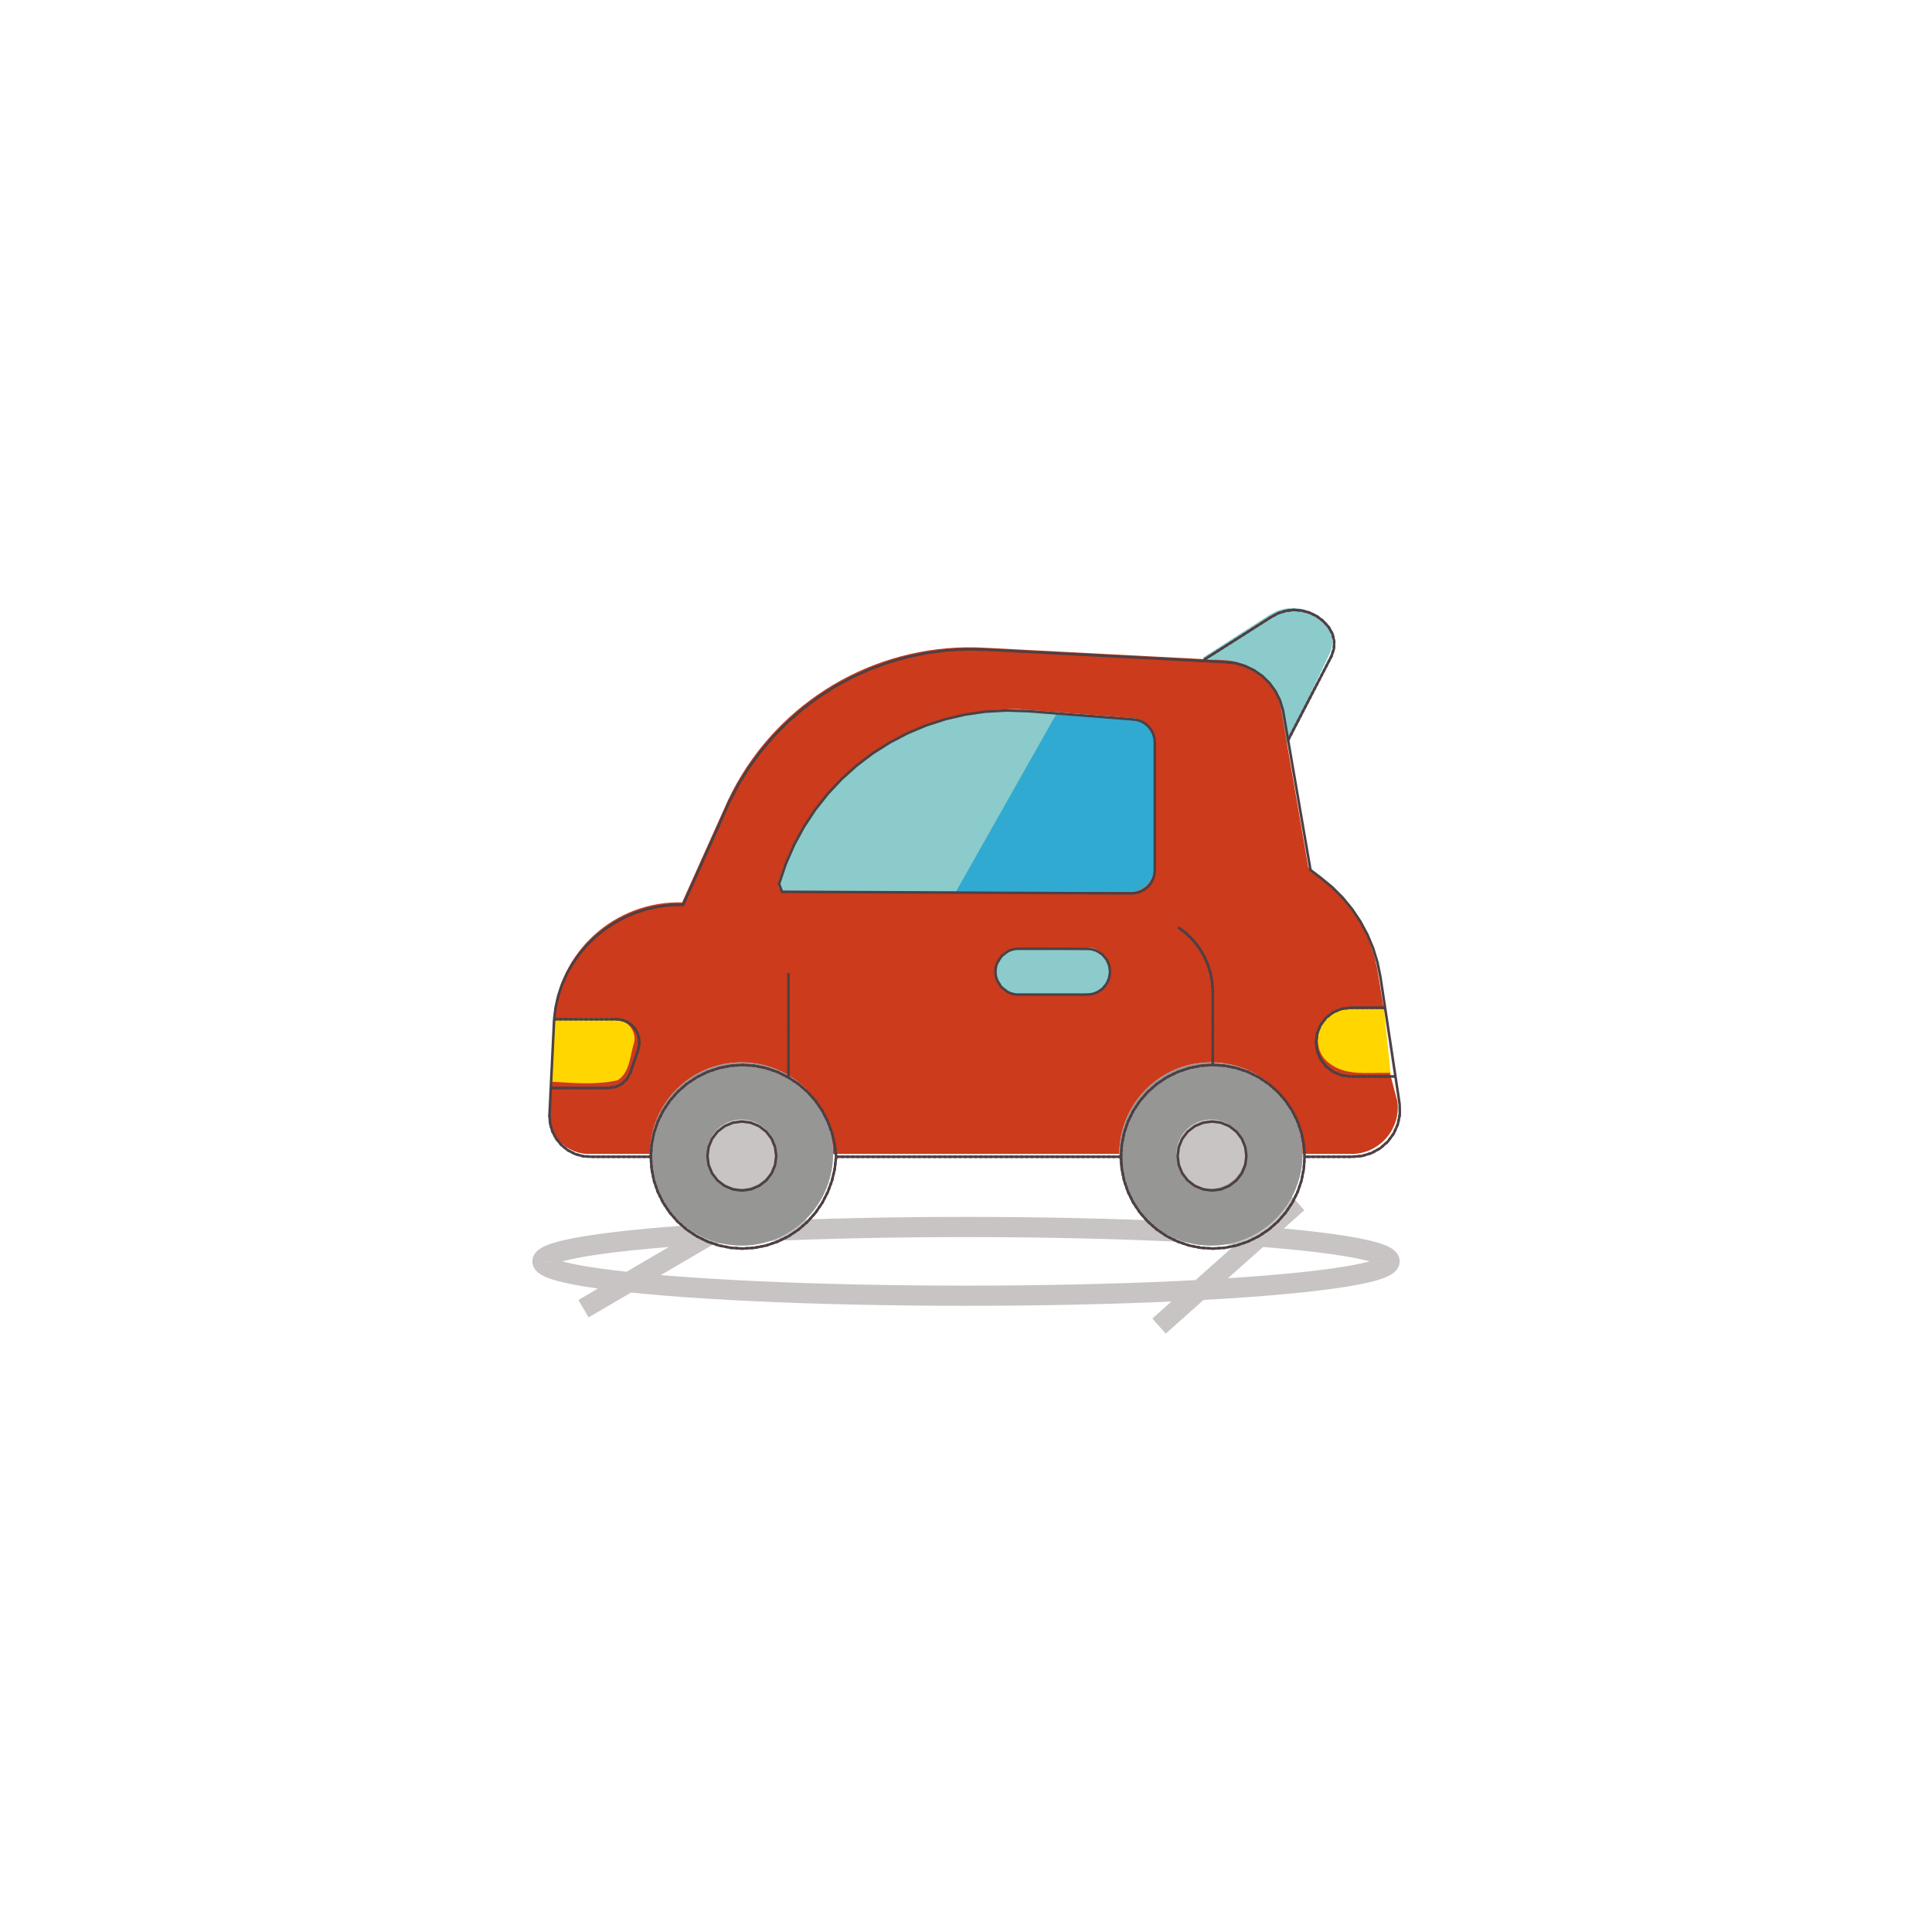 <?xml version="1.0" encoding="UTF-8" standalone="no"?>
<svg
   width="100mm"
   height="100mm"
   viewBox="0 0 100 100"
   version="1.1"
   id="svg15"
   sodipodi:docname="automobile-streamline-inkstitch.svg"
   inkscape:version="1.3.2 (1:1.3.2+202311252150+091e20ef0f)"
   xml:space="preserve"
   xmlns:inkscape="http://www.inkscape.org/namespaces/inkscape"
   xmlns:sodipodi="http://sodipodi.sourceforge.net/DTD/sodipodi-0.dtd"
   xmlns="http://www.w3.org/2000/svg"
   xmlns:svg="http://www.w3.org/2000/svg"
   xmlns:inkstitch="http://inkstitch.org/namespace"><sodipodi:namedview
     id="namedview15"
     pagecolor="#ffffff"
     bordercolor="#666666"
     borderopacity="1.0"
     inkscape:showpageshadow="2"
     inkscape:pageopacity="0.0"
     inkscape:pagecheckerboard="0"
     inkscape:deskcolor="#d1d1d1"
     inkscape:document-units="mm"
     inkscape:zoom="12.198181"
     inkscape:cx="184.08482"
     inkscape:cy="182.9781"
     inkscape:window-width="3062"
     inkscape:window-height="1920"
     inkscape:window-x="1510"
     inkscape:window-y="35"
     inkscape:window-maximized="0"
     inkscape:current-layer="g15" /><defs
     id="defs15" /><g
     id="g15"
     transform="translate(-0.329, -2.73)"><path
       fill="#45413c"
       d="m 28.403,68.018 c -0.005,0.635 4.173,1.222 10.959,1.54 6.786,0.318 15.149,0.318 21.935,0 6.786,-0.318 10.964,-0.905 10.959,-1.54 m -43.852,0 c -0.005,-0.635 4.173,-1.222 10.959,-1.54 6.786,-0.318 15.149,-0.318 21.935,0 6.786,0.318 10.964,0.905 10.959,1.54 m -31.329,-3.642 -10.397,6.092 m 36.962,-5.487 -7.172,6.387"
       opacity="0.15"
       id="path2"
       style="opacity:1;fill:none;stroke:#c8c4c4;stroke-width:1.045"
       inkscape:label="shadow"
       sodipodi:nodetypes="cccccccccccc"
       inkstitch:satin_column="True"
       inkstitch:zigzag_spacing_mm="0.35"
       inkstitch:center_walk_underlay="True" /><g
       id="g31"
       transform="translate(25.374,23.758)"><path
         fill="#ff866e"
         d="m 3.583,34.887 c 0.209,-2.916 2.354,-5.327 5.225,-5.873 0.979,-0.217 1.794,-0.889 2.195,-1.808 0,0 1.63,-3.616 1.63,-3.616 2.425,-5.115 7.716,-8.242 13.367,-7.901 0,0 12.259,0.585 12.259,0.585 1.472,0.037 2.72,1.094 2.999,2.54 0,0 1.463,8.267 1.463,8.267 0,0 0.523,0.397 0.523,0.397 1.687,1.229 2.816,3.079 3.135,5.142 0,0 0.732,4.818 0.732,4.818 0.245,-0.438 0.337,-0.946 0.261,-1.442 0,0 -0.993,-6.574 -0.993,-6.574 -0.322,-2.062 -1.45,-3.911 -3.135,-5.142 0,0 -0.523,-0.397 -0.523,-0.397 0,0 -1.421,-8.256 -1.421,-8.256 -0.304,-1.44 -1.569,-2.475 -3.041,-2.487 0,0 -12.259,-0.637 -12.259,-0.637 -5.649,-0.346 -10.94,2.778 -13.367,7.891 0,0 -2.372,5.288 -2.372,5.288 -3.476,-0.088 -6.412,2.563 -6.678,6.03 0,0 -0.23,4.839 -0.23,4.839 -0.01,0.253 0.029,0.504 0.115,0.742 z"
         id="path4"
         style="display:none;fill:#ff7200;stroke:none;stroke-width:1.045"
         sodipodi:insensitive="true" /><path
         style="fill:#c8c4c4;stroke:none;stroke-width:1.045"
         d="m 35.855,38.702 c -0.002,0.636 0.336,1.225 0.887,1.544 0.551,0.319 1.23,0.319 1.78,0 0.551,-0.319 0.889,-0.907 0.887,-1.544 0.002,-0.636 -0.336,-1.225 -0.887,-1.544 -0.551,-0.319 -1.23,-0.319 -1.78,0 -0.551,0.319 -0.889,0.907 -0.887,1.544 z"
         id="path18"
         inkstitch:row_spacing_mm="0.22"
         inkstitch:angle="45"
         inkstitch:expand_mm="0.2" /><path
         style="fill:#c8c4c4;stroke:none;stroke-width:1.045"
         d="m 11.557,38.702 c -0.002,0.636 0.336,1.225 0.887,1.544 0.551,0.319 1.23,0.319 1.78,0 0.551,-0.319 0.889,-0.907 0.887,-1.544 0.002,-0.636 -0.336,-1.225 -0.887,-1.544 -0.551,-0.319 -1.23,-0.319 -1.78,0 -0.551,0.319 -0.889,0.907 -0.887,1.544 z"
         id="path15"
         inkstitch:row_spacing_mm="0.22"
         inkstitch:angle="45"
         inkstitch:expand_mm="0.2" /><path
         id="path26"
         style="fill:#969695;stroke:none;stroke-width:1.045"
         inkscape:label="wheel right"
         d="m 37.632,33.957 c -0.819,0 -1.638,0.212 -2.372,0.636 -1.468,0.848 -2.372,2.414 -2.372,4.109 0,1.695 0.904,3.262 2.372,4.109 1.468,0.848 3.277,0.848 4.745,0 1.468,-0.848 2.372,-2.414 2.372,-4.109 0,-1.695 -0.904,-3.261 -2.372,-4.109 -0.734,-0.424 -1.553,-0.636 -2.372,-0.636 z m 0,2.962 c 0.307,0 0.615,0.079 0.89,0.239 0.551,0.319 0.888,0.907 0.886,1.544 0.002,0.636 -0.336,1.225 -0.886,1.544 -0.551,0.319 -1.23,0.319 -1.78,0 -0.551,-0.319 -0.889,-0.907 -0.887,-1.544 -0.002,-0.636 0.336,-1.225 0.887,-1.544 0.275,-0.159 0.582,-0.239 0.89,-0.239 z"
         inkstitch:row_spacing_mm="0.22"
         inkstitch:angle="-45"
         inkstitch:expand_mm="0.2" /><path
         id="path6"
         style="fill:#969695;stroke:none;stroke-width:1.045"
         inkscape:label="wheel left"
         d="m 13.333,33.957 c -0.819,0 -1.638,0.212 -2.372,0.636 -1.468,0.848 -2.372,2.414 -2.372,4.109 10e-6,1.695 0.904,3.262 2.372,4.109 1.468,0.847 3.276,0.847 4.744,0 1.468,-0.848 2.372,-2.414 2.372,-4.109 0,-1.695 -0.904,-3.261 -2.372,-4.109 -0.734,-0.424 -1.553,-0.636 -2.372,-0.636 z m 0,2.962 c 0.307,0 0.615,0.079 0.89,0.239 0.551,0.319 0.889,0.907 0.887,1.544 0.002,0.636 -0.336,1.225 -0.887,1.544 -0.551,0.319 -1.23,0.319 -1.78,0 -0.551,-0.319 -0.888,-0.907 -0.886,-1.544 -0.002,-0.636 0.336,-1.225 0.886,-1.544 0.275,-0.159 0.583,-0.239 0.89,-0.239 z" /><path
         id="path9"
         style="fill:#31aad1;stroke-width:1.045"
         d="m 29.183,15.834 -5.251,9.292 h 9.551 c 0.658,0 1.192,-0.534 1.192,-1.192 v -6.616 c 0.001,-0.625 -0.484,-1.142 -1.108,-1.181 z"
         sodipodi:nodetypes="ccssccc"
         inkscape:label="window blue"
         inkstitch:row_spacing_mm="0.22"
         inkstitch:angle="100"
         inkstitch:expand_mm="0.2" /><path
         fill="#4acfff"
         d="m 29.689,15.825 c 0,0 -1.599,-0.115 -1.599,-0.115 -5.85,-0.433 -11.204,3.29 -12.834,8.925 -0.032,0.115 -0.009,0.239 0.062,0.336 0.072,0.096 0.184,0.154 0.304,0.156 0,0 8.81,0 8.81,0 z"
         id="path10"
         style="fill:#8bcbcb;stroke-width:1.045"
         inkscape:label="window light blue"
         inkstitch:row_spacing_mm="0.22"
         inkstitch:angle="60"
         inkstitch:expand_mm="0.2" /><path
         fill="#bdbec0"
         stroke="#45413c"
         stroke-linecap="round"
         stroke-linejoin="round"
         d="m 31.11,28.031 c 0,0 -3.553,0 -3.553,0 -0.612,0.057 -1.08,0.571 -1.08,1.186 0,0.615 0.468,1.129 1.08,1.186 0,0 3.553,0 3.553,0 0.45,0.042 0.886,-0.174 1.124,-0.559 0.238,-0.385 0.238,-0.871 0,-1.255 -0.238,-0.385 -0.674,-0.601 -1.124,-0.559 z"
         id="path12"
         style="fill:#8bcbcb;stroke:none;stroke-width:1.045"
         inkscape:label="door handle"
         inkstitch:row_spacing_mm="0.22"
         inkstitch:expand_mm="0.2" /><path
         fill="#daedf7"
         stroke="#45413c"
         stroke-linecap="round"
         stroke-linejoin="round"
         d="M 37.198,13.022 40.631,10.819 c 0.973,-0.656 2.29,-0.43 2.989,0.512 0.327,0.431 0.384,1.009 0.146,1.494 l -2.284,4.805 c -0.129,-2.577 -0.664,-4.16 -4.284,-4.609 z"
         id="path1"
         style="fill:#8bcbcb;stroke:none;stroke-width:1.045"
         sodipodi:nodetypes="cccccc"
         inkscape:label="light top"
         inkstitch:row_spacing_mm="0.22"
         inkstitch:expand_mm="0.2" /><path
         style="fill:#ffd600;stroke:none;stroke-width:1.045"
         d="m 46.567,30.999 h -1.819 c -0.636,-0.002 -1.225,0.336 -1.544,0.887 -0.319,0.551 -0.319,1.23 0,1.78 0.319,0.551 0.907,0.889 1.544,0.887 h 2.188"
         id="path21"
         sodipodi:nodetypes="ccsscc"
         inkscape:label="light"
         inkstitch:row_spacing_mm="0.22"
         inkstitch:expand_mm="0.2" /><path
         style="fill:#ffd600;stroke:none;stroke-width:1.045"
         d="M 3.521,35.148 H 6.415 c 0.512,-7e-4 0.967,-0.329 1.129,-0.815 l 0.397,-1.181 C 8.057,32.791 7.994,32.395 7.771,32.087 7.548,31.78 7.192,31.597 6.812,31.595 c 0,0 -3.219,0 -3.219,0.052"
         id="path13"
         sodipodi:nodetypes="ccccscc"
         inkscape:label="light"
         inkstitch:row_spacing_mm="0.22"
         inkstitch:expand_mm="0.2" /><path
         id="path3"
         style="display:inline;fill:#cb3b1c;stroke:none;stroke-width:1.045"
         inkscape:label="body red"
         d="m 24.946,12.477 c -5.245,0.077 -10.038,3.122 -12.312,7.915 l -2.372,5.288 c -3.476,-0.093 -6.412,2.562 -6.668,6.031 l 1.628,-0.056 c 1.837,-0.006 1.177,0.033 1.393,0.027 0.638,-0.016 1.271,0.495 1.177,1.204 -0.23,0.668 -0.218,1.598 -0.872,2 -1.042,0.242 -2.198,0.152 -3.386,0.077 l -0.18,1.586 c -0.018,0.582 0.207,1.145 0.622,1.553 0.415,0.409 0.981,0.626 1.563,0.599 h 3.051 c 0,-1.695 0.904,-3.261 2.372,-4.109 0.734,-0.424 1.553,-0.636 2.372,-0.636 0.819,0 1.638,0.212 2.372,0.636 1.468,0.848 2.372,2.414 2.372,4.109 h 14.809 c 0,-1.695 0.904,-3.261 2.372,-4.109 0.734,-0.424 1.553,-0.636 2.372,-0.636 0.819,0 1.638,0.212 2.372,0.636 1.468,0.848 2.372,2.414 2.372,4.109 h 2.435 c 0.705,0.024 1.385,-0.262 1.861,-0.783 0.476,-0.52 0.701,-1.224 0.615,-1.924 l -0.391,-1.493 c -1.347,-0.013 -2.334,0.159 -3.192,-0.541 -1.023,-0.803 -0.47,-2.643 0.829,-2.748 0.486,-0.031 0.975,-0.005 1.461,-0.013 0.047,-0.008 0.327,-0.011 0.588,0.01 l -0.289,-1.787 c -0.312,-2.055 -1.424,-3.904 -3.094,-5.142 l -0.522,-0.397 -1.421,-8.256 c -0.301,-1.425 -1.543,-2.455 -2.999,-2.487 l -12.259,-0.638 c -0.353,-0.022 -0.705,-0.029 -1.054,-0.024 z m 2.382,3.2 c 0.588,-0.003 0.176,-0.004 0.763,0.033 l 5.476,0.428 c 0.624,0.039 1.109,0.556 1.108,1.181 v 6.616 c 0,0.658 -0.534,1.192 -1.192,1.192 H 15.622 c -0.12,-0.002 -0.232,-0.06 -0.304,-0.156 -0.072,-0.096 -0.094,-0.22 -0.062,-0.335 1.528,-5.283 6.657,-8.886 12.071,-8.958 z m 4.035,12.348 c 0.252,-0.007 0.648,0.205 0.872,0.566 0.238,0.385 0.238,0.871 0,1.255 -0.238,0.385 -0.674,0.601 -1.124,0.559 h -3.553 c -0.612,-0.057 -1.08,-0.572 -1.08,-1.186 0,-0.615 0.468,-1.129 1.08,-1.186 z"
         inkstitch:row_spacing_mm="0.22"
         inkstitch:expand_mm="0.2" /></g><g
       id="g29"
       style="display:inline"
       transform="translate(25.373, 23.807)"><path
         id="autorun_10_5621"
         inkscape:label="inner wheel"
         d="m 52.514,130.122 -1.637,-0.678 -1.727,-0.226 -1.727,0.226 -1.637,0.678 -1.403,1.082 -1.056,1.385 -0.665,1.61 -0.228,1.757 0.228,1.757 0.665,1.61 1.056,1.385 1.403,1.082 1.637,0.678 1.727,0.226 1.727,-0.226 1.637,-0.678 1.403,-1.082 1.056,-1.385 0.665,-1.61 0.228,-1.757 -0.228,-1.757 -0.665,-1.61 -1.056,-1.385 -1.403,-1.082"
         style="fill:none;stroke:#4d4044;stroke-width:0.5;stroke-dasharray:none"
         inkstitch:bean_stitch_repeats="1"
         transform="matrix(0.265,0,0,0.265,0.329,2.73)"
         inkstitch:repeats="2"
         inkstitch:random_stitch_length_jitter_percent="" /><path
         id="autorun_1_3173"
         inkscape:label="inner wheel"
         d="m 140.987,142.693 1.727,-0.226 1.637,-0.678 1.403,-1.082 1.056,-1.385 0.665,-1.61 0.228,-1.757 -0.228,-1.757 -0.665,-1.61 -1.056,-1.385 -1.403,-1.082 -1.637,-0.678 -1.727,-0.226 -1.727,0.226 -1.637,0.678 -1.403,1.082 -1.056,1.385 -0.665,1.61 -0.228,1.757 0.228,1.757 0.665,1.61 1.056,1.385 1.403,1.082 1.637,0.678 1.727,0.226"
         style="fill:none;stroke:#4d4044;stroke-width:0.5;stroke-dasharray:none"
         inkstitch:bean_stitch_repeats="1"
         transform="matrix(0.265,0,0,0.265,0.329,2.73)"
         inkstitch:repeats="2"
         inkstitch:random_stitch_length_jitter_percent="" /><path
         id="autorun_38_4287"
         inkscape:label="door"
         d="m 32.413,29.217 c -0.026,0.163 -0.027,0.334 -0.113,0.48 -0.049,0.162 -0.177,0.274 -0.278,0.404 -0.138,0.091 -0.265,0.204 -0.431,0.238 -0.167,0.075 -0.354,0.054 -0.532,0.065 -1.171,-0.002 -2.343,0.003 -3.514,-0.003 -0.193,-0.029 -0.392,-0.081 -0.539,-0.216 -0.103,-0.085 -0.231,-0.148 -0.287,-0.277 -0.082,-0.133 -0.18,-0.26 -0.206,-0.418 -0.055,-0.226 -0.037,-0.468 0.041,-0.687 0.071,-0.136 0.158,-0.269 0.245,-0.396 0.157,-0.108 0.291,-0.258 0.479,-0.311 0.253,-0.098 0.528,-0.057 0.793,-0.065 1.04,0.002 2.08,-0.005 3.12,0.004 0.137,0.006 0.276,0.001 0.403,0.062 0.166,0.034 0.292,0.148 0.43,0.238 0.1,0.128 0.228,0.239 0.276,0.4 0.062,0.11 0.088,0.23 0.097,0.355 0.006,0.043 0.012,0.086 0.018,0.128"
         style="fill:none;stroke:#4d4044;stroke-width:0.132;stroke-dasharray:none"
         inkstitch:bean_stitch_repeats="1"
         inkstitch:repeats="2" /><path
         id="autorun_24_2244"
         inkscape:label="window"
         d="m 96.744,49.162 -3.979,0.574 -3.882,0.905 -3.766,1.223 -3.633,1.53 -3.482,1.823 -3.313,2.104 -3.126,2.373 -2.921,2.63 -2.698,2.873 -2.458,3.105 -2.199,3.324 -1.923,3.531 -1.629,3.725 -1.317,3.907 0.582,1.559 68.306,0.298 0.907,-0.091 0.845,-0.262 0.765,-0.415 0.666,-0.55 0.55,-0.666 0.415,-0.765 0.262,-0.845 0.091,-0.908 v -25.003 l -0.082,-0.864 -0.239,-0.809 -0.381,-0.738 -0.507,-0.651 -0.617,-0.547 -0.713,-0.427 -0.792,-0.29 -0.857,-0.137 -20.698,-1.62 -4.121,-0.125 -4.059,0.231"
         style="fill:none;stroke:#4d4044;stroke-width:0.5;stroke-dasharray:none"
         inkstitch:bean_stitch_repeats="1"
         transform="matrix(0.265,0,0,0.265,0.329,2.73)"
         inkstitch:repeats="2"
         inkstitch:random_stitch_length_jitter_percent="" /><g
         inkscape:label="Agencement automatique"
         transform="matrix(0.265 -0 0 0.265 -25.044 -21.076)"
         id="g32"><path
           id="underpath_0_6049"
           inkscape:label="Chemin de dessous 1"
           d="M 107.326 217.797, 107.444 219.425, 107.888 220.978, 108.639 222.409, 109.677 223.668, 110.951 224.688, 112.392 225.418, 113.952 225.839, 115.581 225.934, 127.115 225.934"
           style="fill:none;stroke:#4d4044;stroke-width:0.5;stroke-dasharray:0.5,0.5" /><path
           id="underpath_1_7979"
           inkscape:label="Chemin de dessous 2"
           d="M 127.115 225.934, 127.273 223.558, 127.736 221.255, 128.489 219.049, 129.518 216.967, 130.806 215.036, 132.34 213.28, 134.103 211.728, 136.082 210.403, 138.218 209.352, 140.444 208.602, 142.731 208.154, 145.048 208.007, 147.365 208.162, 149.652 208.621, 151.879 209.383, 154.014 210.45"
           style="fill:none;stroke:#4d4044;stroke-width:0.5;stroke-dasharray:0.5,0.5" /><path
           id="underpath_2_3312"
           inkscape:label="Chemin de dessous 3"
           d="M 154.014 210.45, 154.014 190.107"
           style="fill:none;stroke:#4d4044;stroke-width:0.5;stroke-dasharray:0.5,0.5" /><path
           id="autorun_3_539"
           inkscape:label="Agencement automatique 4"
           d="M 154.014 190.107, 154.014 210.45"
           style="fill:none;stroke:#4d4044;stroke-width:0.5;stroke-dasharray:none"
           inkstitch:bean_stitch_repeats="1"
           inkstitch:repeats="1"
           inkstitch:random_stitch_length_jitter_percent="" /><path
           id="underpath_4_2448"
           inkscape:label="Chemin de dessous 5"
           d="M 154.014 210.45, 155.993 211.759, 157.761 213.3, 159.307 215.047, 160.619 216.973, 161.686 219.052, 162.498 221.256, 163.041 223.558, 163.306 225.934, 163.041 228.309, 162.498 230.613, 161.686 232.818, 160.619 234.9, 159.307 236.832, 157.761 238.587, 155.993 240.14, 154.014 241.464, 151.879 242.515, 149.652 243.266, 147.365 243.716, 145.048 243.867, 142.731 243.716, 140.444 243.266, 138.218 242.515, 136.082 241.464, 134.103 240.14, 132.34 238.587, 130.806 236.832, 129.518 234.9, 128.489 232.818, 127.736 230.613, 127.273 228.309, 127.115 225.934"
           style="fill:none;stroke:#4d4044;stroke-width:0.5;stroke-dasharray:0.5,0.5" /><path
           id="autorun_5_9143"
           inkscape:label="Agencement automatique 6"
           d="M 127.115 225.934, 127.273 228.309, 127.736 230.613, 128.489 232.818, 129.518 234.9, 130.806 236.832, 132.34 238.587, 134.103 240.14, 136.082 241.464, 138.218 242.515, 140.444 243.266, 142.731 243.716, 145.048 243.867, 147.365 243.716, 149.652 243.266, 151.879 242.515, 154.014 241.464, 155.993 240.14, 157.761 238.587, 159.307 236.832, 160.619 234.9, 161.686 232.818, 162.498 230.613, 163.041 228.309, 163.306 225.934"
           style="fill:none;stroke:#4d4044;stroke-width:0.5;stroke-dasharray:none"
           inkstitch:bean_stitch_repeats="1"
           inkstitch:repeats="1"
           inkstitch:random_stitch_length_jitter_percent="" /><path
           id="underpath_6_3104"
           inkscape:label="Chemin de dessous 7"
           d="M 163.306 225.934, 218.952 225.934"
           style="fill:none;stroke:#4d4044;stroke-width:0.5;stroke-dasharray:0.5,0.5" /><path
           id="underpath_7_7110"
           inkscape:label="Chemin de dessous 8"
           d="M 218.952 225.934, 219.11 223.558, 219.573 221.255, 220.326 219.049, 221.355 216.967, 222.643 215.036, 224.177 213.28, 225.94 211.728, 227.919 210.403, 230.054 209.352, 232.281 208.602, 234.568 208.151, 236.885 208.001, 239.202 208.151, 241.489 208.602, 243.715 209.352, 245.851 210.403, 247.829 211.728, 249.593 213.28, 251.127 215.036, 252.415 216.967, 253.444 219.049, 254.197 221.255, 254.66 223.558, 254.818 225.934, 254.66 228.309, 254.197 230.613, 253.444 232.818, 252.415 234.9, 251.127 236.832, 249.593 238.587, 247.829 240.14, 245.851 241.464, 243.715 242.515, 241.489 243.266, 239.202 243.716, 236.885 243.867, 234.568 243.716, 232.281 243.266, 230.054 242.515, 227.919 241.464, 225.94 240.14, 224.177 238.587, 222.643 236.832, 221.355 234.9, 220.326 232.818, 219.573 230.613, 219.11 228.309, 218.952 225.934"
           style="fill:none;stroke:#4d4044;stroke-width:0.5;stroke-dasharray:0.5,0.5" /><path
           id="autorun_8_98"
           inkscape:label="Agencement automatique 9"
           d="M 218.952 225.934, 219.11 228.309, 219.573 230.613, 220.326 232.818, 221.355 234.9, 222.643 236.832, 224.177 238.587, 225.94 240.14, 227.919 241.464, 230.054 242.515, 232.281 243.266, 234.568 243.716, 236.885 243.867, 239.202 243.716, 241.489 243.266, 243.715 242.515, 245.851 241.464, 247.829 240.14, 249.593 238.587, 251.127 236.832, 252.415 234.9, 253.444 232.818, 254.197 230.613, 254.66 228.309, 254.818 225.934, 254.66 223.558, 254.197 221.255, 253.444 219.049, 252.415 216.967, 251.127 215.036, 249.593 213.28, 247.829 211.728, 245.851 210.403, 243.715 209.352, 241.489 208.602, 239.202 208.151, 236.885 208.001"
           style="fill:none;stroke:#4d4044;stroke-width:0.5;stroke-dasharray:none"
           inkstitch:bean_stitch_repeats="1"
           inkstitch:repeats="1"
           inkstitch:random_stitch_length_jitter_percent="" /><path
           id="underpath_9_1459"
           inkscape:label="Chemin de dessous 10"
           d="M 236.885 208.04, 236.885 193.702, 236.767 191.829, 236.423 190.006, 235.864 188.251, 235.098 186.582, 234.136 185.018, 232.987 183.578, 231.662 182.279, 230.17 181.141"
           style="fill:none;stroke:#4d4044;stroke-width:0.5;stroke-dasharray:0.5,0.5" /><path
           id="autorun_10_9746"
           inkscape:label="Agencement automatique 11"
           d="M 230.17 181.141, 231.662 182.279, 232.987 183.578, 234.136 185.018, 235.098 186.582, 235.864 188.251, 236.423 190.006, 236.767 191.829, 236.885 193.702, 236.885 208.04"
           style="fill:none;stroke:#4d4044;stroke-width:0.5;stroke-dasharray:none"
           inkstitch:bean_stitch_repeats="1"
           inkstitch:repeats="1"
           inkstitch:random_stitch_length_jitter_percent="" /><path
           id="autorun_11_5643"
           inkscape:label="Agencement automatique 12"
           d="M 236.885 208.001, 234.568 208.151, 232.281 208.602, 230.054 209.352, 227.919 210.403, 225.94 211.728, 224.177 213.28, 222.643 215.036, 221.355 216.967, 220.326 219.049, 219.573 221.255, 219.11 223.558, 218.952 225.934"
           style="fill:none;stroke:#4d4044;stroke-width:0.5;stroke-dasharray:none"
           inkstitch:bean_stitch_repeats="1"
           inkstitch:repeats="1"
           inkstitch:random_stitch_length_jitter_percent="" /><path
           id="autorun_12_2095"
           inkscape:label="Agencement automatique 13"
           d="M 218.952 225.934, 163.306 225.934"
           style="fill:none;stroke:#4d4044;stroke-width:0.5;stroke-dasharray:none"
           inkstitch:bean_stitch_repeats="1"
           inkstitch:repeats="1"
           inkstitch:random_stitch_length_jitter_percent="" /><path
           id="autorun_13_7772"
           inkscape:label="Agencement automatique 14"
           d="M 163.306 225.934, 163.041 223.558, 162.498 221.256, 161.686 219.052, 160.619 216.973, 159.307 215.047, 157.761 213.3, 155.993 211.759, 154.014 210.45, 151.879 209.383, 149.652 208.621, 147.365 208.162, 145.048 208.007, 142.731 208.154, 140.444 208.602, 138.218 209.352, 136.082 210.403, 134.103 211.728, 132.34 213.28, 130.806 215.036, 129.518 216.967, 128.489 219.049, 127.736 221.255, 127.273 223.558, 127.115 225.934"
           style="fill:none;stroke:#4d4044;stroke-width:0.5;stroke-dasharray:none"
           inkstitch:bean_stitch_repeats="1"
           inkstitch:repeats="1"
           inkstitch:random_stitch_length_jitter_percent="" /><path
           id="autorun_14_6517"
           inkscape:label="Agencement automatique 15"
           d="M 127.115 225.934, 115.581 225.934, 113.952 225.839, 112.392 225.418, 110.951 224.688, 109.677 223.668, 108.639 222.409, 107.888 220.978, 107.444 219.425, 107.326 217.797, 108.234 199.074"
           style="fill:none;stroke:#4d4044;stroke-width:0.5;stroke-dasharray:none"
           inkstitch:bean_stitch_repeats="1"
           inkstitch:repeats="1"
           inkstitch:random_stitch_length_jitter_percent="" /><path
           id="underpath_15_2455"
           inkscape:label="Chemin de dessous 16"
           d="M 108.234 199.074, 120.4 199.074, 121.454 199.203, 122.436 199.57, 123.307 200.154, 124.027 200.934, 124.544 201.861, 124.828 202.87, 124.871 203.917, 124.666 204.959, 123.165 209.423, 122.513 210.679, 121.529 211.651, 120.297 212.279, 118.899 212.504, 107.602 212.504"
           style="fill:none;stroke:#4d4044;stroke-width:0.5;stroke-dasharray:0.5,0.5" /><path
           id="autorun_16_2272"
           inkscape:label="Agencement automatique 17"
           d="M 107.602 212.504, 118.899 212.504, 120.297 212.279, 121.529 211.651, 122.513 210.679, 123.165 209.423, 124.666 204.959, 124.871 203.917, 124.828 202.87, 124.544 201.861, 124.027 200.934, 123.307 200.154, 122.436 199.57, 121.454 199.203, 120.4 199.074, 108.234 199.074"
           style="fill:none;stroke:#4d4044;stroke-width:0.5;stroke-dasharray:none"
           inkstitch:bean_stitch_repeats="1"
           inkstitch:repeats="1"
           inkstitch:random_stitch_length_jitter_percent="" /><path
           id="autorun_17_8332"
           inkscape:label="Agencement automatique 18"
           d="M 108.234 199.074, 108.532 196.73, 109.056 194.46, 109.793 192.274, 110.732 190.185, 111.861 188.202, 113.168 186.338, 114.642 184.604, 116.27 183.011, 118.041 181.571, 119.942 180.295, 121.963 179.194, 124.091 178.28, 126.313 177.564, 128.62 177.057, 130.998 176.771, 133.435 176.717, 142.401 156.73, 144.246 153.197, 146.33 149.847, 148.64 146.69, 151.162 143.734, 153.882 140.987, 156.787 138.458, 159.862 136.153, 163.094 134.082, 166.469 132.253, 169.973 130.674, 173.591 129.353, 177.311 128.299, 181.117 127.519, 184.997 127.021, 188.937 126.815, 192.922 126.908, 239.255 129.317"
           style="fill:none;stroke:#4d4044;stroke-width:0.5;stroke-dasharray:none"
           inkstitch:bean_stitch_repeats="1"
           inkstitch:repeats="1"
           inkstitch:random_stitch_length_jitter_percent="" /><path
           id="underpath_18_325"
           inkscape:label="Chemin de dessous 19"
           d="M 235.149 128.876, 248.221 120.549, 249.654 119.774, 251.166 119.304, 252.715 119.133, 254.257 119.251, 255.752 119.653, 257.155 120.331, 258.425 121.277, 259.518 122.484, 260.252 123.795, 260.594 125.23, 260.537 126.704, 260.071 128.133, 251.517 144.698"
           style="fill:none;stroke:#4d4044;stroke-width:0.5;stroke-dasharray:0.5,0.5" /><path
           id="autorun_19_2659"
           inkscape:label="Agencement automatique 20"
           d="M 251.517 144.698, 260.071 128.133, 260.537 126.704, 260.594 125.23, 260.252 123.795, 259.518 122.484, 258.425 121.277, 257.155 120.331, 255.752 119.653, 254.257 119.251, 252.715 119.133, 251.166 119.304, 249.654 119.774, 248.221 120.549, 235.149 128.876"
           style="fill:none;stroke:#4d4044;stroke-width:0.5;stroke-dasharray:none"
           inkstitch:bean_stitch_repeats="1"
           inkstitch:repeats="1"
           inkstitch:random_stitch_length_jitter_percent="" /><path
           id="autorun_20_5926"
           inkscape:label="Agencement automatique 21"
           d="M 239.255 129.317, 241.276 129.535, 243.188 130.08, 244.961 130.925, 246.561 132.043, 247.956 133.409, 249.114 134.994, 250.004 136.773, 250.591 138.719, 255.963 169.923, 257.938 171.424, 260.204 173.284, 262.262 175.342, 264.1 177.581, 265.709 179.983, 267.077 182.529, 268.194 185.202, 269.048 187.984, 269.63 190.858, 273.382 215.703"
           style="fill:none;stroke:#4d4044;stroke-width:0.5;stroke-dasharray:none"
           inkstitch:bean_stitch_repeats="1"
           inkstitch:repeats="1"
           inkstitch:random_stitch_length_jitter_percent="" /><path
           id="underpath_21_2388"
           inkscape:label="Chemin de dessous 22"
           d="M 272.671 210.252, 263.784 210.252, 262.027 210.025, 260.417 209.36, 259.031 208.304, 257.95 206.901, 257.272 205.265, 257.046 203.537, 257.272 201.81, 257.95 200.173, 259.031 198.771, 260.417 197.714, 262.027 197.05, 263.784 196.822, 270.657 196.822"
           style="fill:none;stroke:#4d4044;stroke-width:0.5;stroke-dasharray:0.5,0.5" /><path
           id="autorun_22_8773"
           inkscape:label="Agencement automatique 23"
           d="M 270.657 196.822, 263.784 196.822, 262.027 197.05, 260.417 197.714, 259.031 198.771, 257.95 200.173, 257.272 201.81, 257.046 203.537, 257.272 205.265, 257.95 206.901, 259.031 208.304, 260.417 209.36, 262.027 210.025, 263.784 210.252, 272.671 210.252"
           style="fill:none;stroke:#4d4044;stroke-width:0.5;stroke-dasharray:none"
           inkstitch:bean_stitch_repeats="1"
           inkstitch:repeats="1"
           inkstitch:random_stitch_length_jitter_percent="" /><path
           id="autorun_23_6668"
           inkscape:label="Agencement automatique 24"
           d="M 273.382 215.703, 273.409 217.679"
           style="fill:none;stroke:#4d4044;stroke-width:0.5;stroke-dasharray:none"
           inkstitch:bean_stitch_repeats="1"
           inkstitch:repeats="1"
           inkstitch:random_stitch_length_jitter_percent="" /><path
           id="underpath_24_4422"
           inkscape:label="Chemin de dessous 25"
           d="M 273.409 217.679, 273.017 219.594, 272.226 221.38, 271.057 222.974, 269.573 224.279, 267.863 225.225, 265.992 225.786, 264.021 225.934, 254.818 225.934"
           style="fill:none;stroke:#4d4044;stroke-width:0.5;stroke-dasharray:0.5,0.5" /><path
           id="autorun_25_4725"
           inkscape:label="Agencement automatique 26"
           d="M 254.818 225.934, 264.021 225.934, 265.992 225.786, 267.863 225.225, 269.573 224.279, 271.057 222.974, 272.226 221.38, 273.017 219.594, 273.409 217.679"
           style="fill:none;stroke:#4d4044;stroke-width:0.5;stroke-dasharray:none"
           inkstitch:bean_stitch_repeats="1"
           inkstitch:repeats="1"
           inkstitch:random_stitch_length_jitter_percent="" /></g></g></g></svg>
